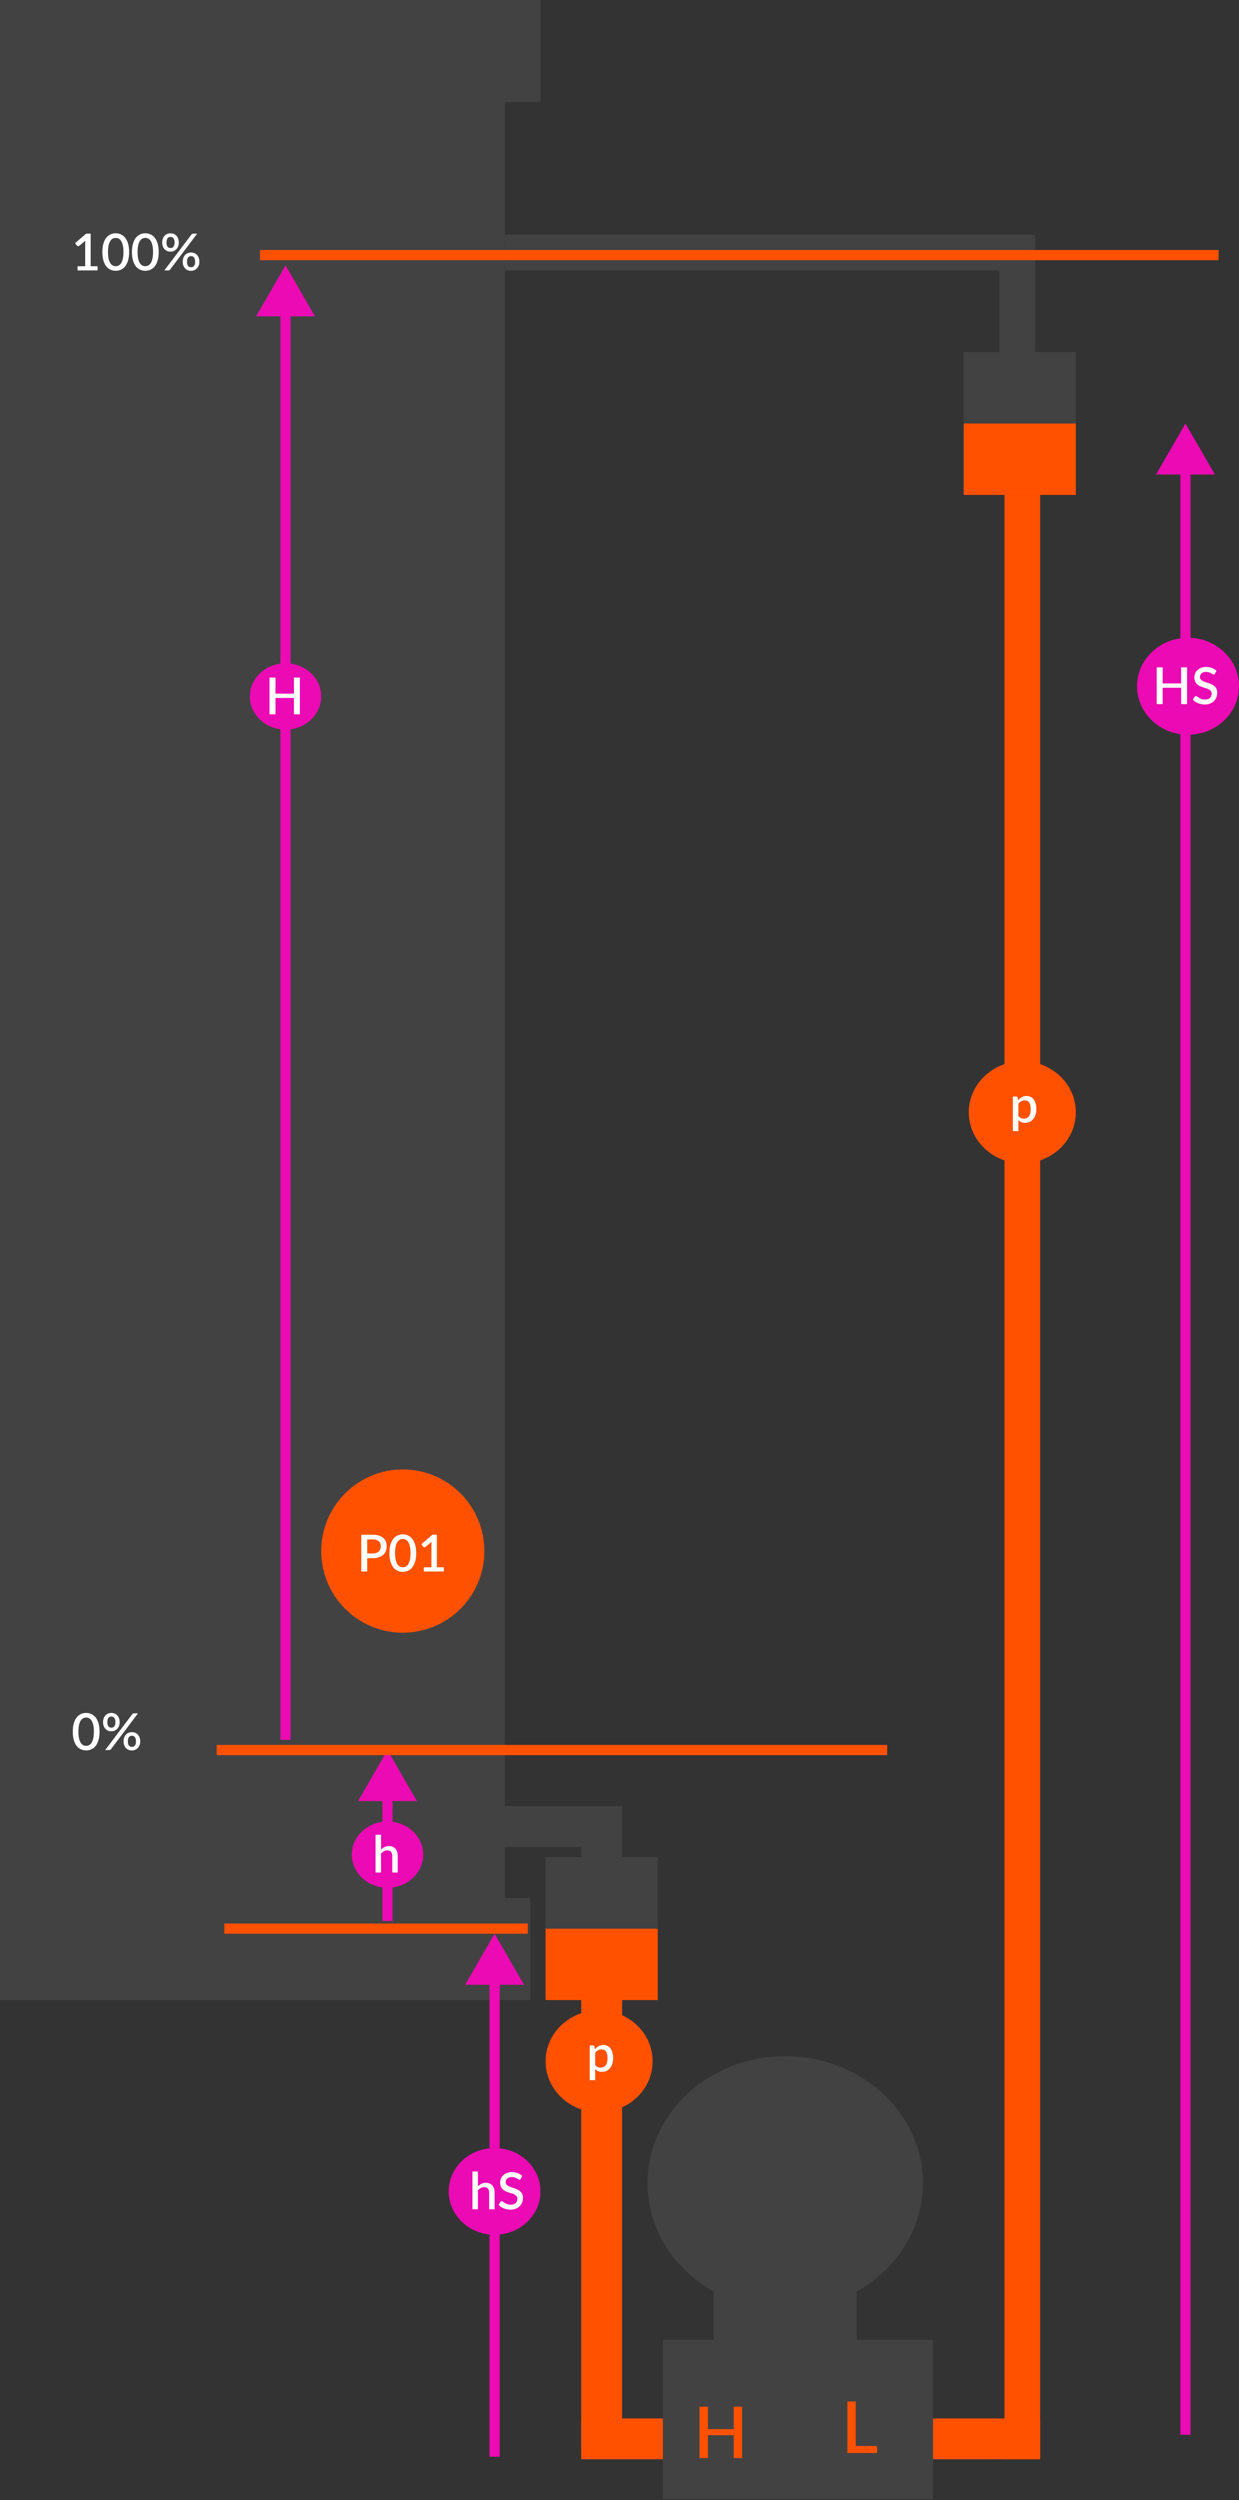 <svg width="243" height="490" viewBox="0 0 243 490" fill="none" xmlns="http://www.w3.org/2000/svg">
<rect x="0" y="0" width="243" height="490" fill="#333333" stroke="none"/>
<rect x="114" y="474" width="42" height="8" fill="#FF5100"/>
<rect x="168" y="474" width="36" height="8" fill="#FF5100"/>
<rect y="10" width="99" height="366" fill="#424242"/>
<rect width="106" height="20" fill="#424242"/>
<rect y="372" width="104" height="20" fill="#424242"/>
<rect x="130" y="458.6" width="53" height="31.214" fill="#424242"/>
<rect x="67" y="354" width="55" height="8" fill="#424242"/>
<rect x="114" y="409" width="55" height="8" transform="rotate(-90 114 409)" fill="#424242"/>
<rect x="114" y="481" width="95" height="8" transform="rotate(-90 114 481)" fill="#FF5100"/>
<rect x="99" y="46" width="101" height="7" fill="#424242"/>
<rect x="140" y="442.993" width="28" height="31.214" fill="#424242"/>
<ellipse cx="154" cy="427.874" rx="27" ry="24.874" fill="#424242"/>
<path d="M145.541 471.689V481.769H143.903V477.282H138.842V481.769H137.197V471.689H138.842V476.099H143.903V471.689H145.541Z" fill="#FF5100"/>
<path d="M172.021 479.397V480.769H166.197V470.689H167.835V479.397H172.021Z" fill="#FF5100"/>
<path d="M232.5 83L226.726 93L238.273 93L232.5 83ZM233.5 477.206L233.5 92L231.5 92L231.5 477.206L233.5 477.206Z" fill="#EB0AB3"/>
<path d="M97 379L91.227 389L102.774 389L97 379ZM98 481.5L98 388L96 388L96 481.5L98 481.5Z" fill="#EB0AB3"/>
<path d="M76 343L70.227 353L81.773 353L76 343ZM77 376.5L77 352L75 352L75 376.5L77 376.5Z" fill="#EB0AB3"/>
<rect x="196" y="70" width="24" height="7" transform="rotate(-90 196 70)" fill="#424242"/>
<rect x="197" y="482" width="385" height="7" transform="rotate(-90 197 482)" fill="#FF5100"/>
<rect x="189" y="83" width="22" height="14" fill="#FF5100"/>
<rect x="107" y="378" width="22" height="14" fill="#FF5100"/>
<ellipse cx="97" cy="429.5" rx="9" ry="8.5" fill="#EB0AB3"/>
<path d="M93.73 428.505C93.94 428.298 94.17 428.133 94.42 428.01C94.67 427.883 94.962 427.82 95.295 427.82C95.575 427.82 95.82 427.867 96.03 427.96C96.243 428.053 96.422 428.185 96.565 428.355C96.712 428.525 96.822 428.73 96.895 428.97C96.968 429.207 97.005 429.468 97.005 429.755V433H95.935V429.755C95.935 429.412 95.855 429.145 95.695 428.955C95.538 428.765 95.298 428.67 94.975 428.67C94.735 428.67 94.512 428.725 94.305 428.835C94.102 428.945 93.91 429.095 93.73 429.285V433H92.655V425.6H93.73V428.505ZM102.138 427.03C102.101 427.09 102.063 427.135 102.023 427.165C101.983 427.192 101.933 427.205 101.873 427.205C101.809 427.205 101.738 427.178 101.658 427.125C101.581 427.072 101.484 427.013 101.368 426.95C101.254 426.883 101.119 426.823 100.963 426.77C100.806 426.713 100.619 426.685 100.403 426.685C100.203 426.685 100.026 426.71 99.873 426.76C99.723 426.81 99.596 426.88 99.493 426.97C99.389 427.06 99.311 427.167 99.258 427.29C99.208 427.41 99.183 427.542 99.183 427.685C99.183 427.868 99.231 428.022 99.328 428.145C99.424 428.265 99.551 428.368 99.708 428.455C99.868 428.542 100.049 428.618 100.253 428.685C100.456 428.748 100.663 428.817 100.873 428.89C101.086 428.963 101.294 429.047 101.498 429.14C101.701 429.233 101.881 429.352 102.038 429.495C102.198 429.638 102.326 429.813 102.423 430.02C102.519 430.227 102.568 430.478 102.568 430.775C102.568 431.095 102.513 431.395 102.403 431.675C102.293 431.955 102.133 432.2 101.923 432.41C101.716 432.617 101.459 432.78 101.153 432.9C100.849 433.02 100.503 433.08 100.113 433.08C99.883 433.08 99.658 433.057 99.438 433.01C99.221 432.967 99.013 432.905 98.813 432.825C98.616 432.742 98.431 432.642 98.258 432.525C98.084 432.408 97.929 432.278 97.793 432.135L98.133 431.575C98.163 431.528 98.201 431.492 98.248 431.465C98.294 431.438 98.346 431.425 98.403 431.425C98.479 431.425 98.564 431.462 98.658 431.535C98.751 431.605 98.863 431.683 98.993 431.77C99.126 431.853 99.286 431.932 99.473 432.005C99.659 432.075 99.883 432.11 100.143 432.11C100.566 432.11 100.893 432.007 101.123 431.8C101.356 431.593 101.473 431.308 101.473 430.945C101.473 430.742 101.424 430.577 101.328 430.45C101.231 430.32 101.103 430.212 100.943 430.125C100.786 430.038 100.606 429.965 100.403 429.905C100.199 429.845 99.993 429.782 99.783 429.715C99.573 429.645 99.366 429.565 99.163 429.475C98.959 429.382 98.778 429.262 98.618 429.115C98.461 428.965 98.334 428.782 98.238 428.565C98.141 428.345 98.093 428.072 98.093 427.745C98.093 427.485 98.143 427.233 98.243 426.99C98.346 426.747 98.494 426.532 98.688 426.345C98.884 426.155 99.126 426.003 99.413 425.89C99.699 425.777 100.026 425.72 100.393 425.72C100.806 425.72 101.184 425.785 101.528 425.915C101.874 426.045 102.173 426.23 102.423 426.47L102.138 427.03Z" fill="white"/>
<ellipse cx="76" cy="363.5" rx="7" ry="6.5" fill="#EB0AB3"/>
<path d="M74.73 362.505C74.94 362.298 75.17 362.133 75.42 362.01C75.67 361.883 75.962 361.82 76.295 361.82C76.575 361.82 76.82 361.867 77.03 361.96C77.243 362.053 77.422 362.185 77.565 362.355C77.712 362.525 77.822 362.73 77.895 362.97C77.968 363.207 78.005 363.468 78.005 363.755V367H76.935V363.755C76.935 363.412 76.855 363.145 76.695 362.955C76.538 362.765 76.298 362.67 75.975 362.67C75.735 362.67 75.512 362.725 75.305 362.835C75.102 362.945 74.91 363.095 74.73 363.285V367H73.655V359.6H74.73V362.505Z" fill="white"/>
<ellipse cx="200.5" cy="218" rx="10.5" ry="10" fill="#FF5100"/>
<path d="M199.73 218.72C199.88 218.913 200.043 219.05 200.22 219.13C200.4 219.207 200.598 219.245 200.815 219.245C201.235 219.245 201.562 219.092 201.795 218.785C202.032 218.478 202.15 218.022 202.15 217.415C202.15 217.102 202.123 216.835 202.07 216.615C202.017 216.392 201.94 216.21 201.84 216.07C201.74 215.93 201.618 215.828 201.475 215.765C201.332 215.702 201.17 215.67 200.99 215.67C200.717 215.67 200.48 215.73 200.28 215.85C200.083 215.967 199.9 216.135 199.73 216.355V218.72ZM199.675 215.64C199.888 215.39 200.13 215.188 200.4 215.035C200.673 214.882 200.99 214.805 201.35 214.805C201.637 214.805 201.897 214.863 202.13 214.98C202.363 215.093 202.563 215.26 202.73 215.48C202.897 215.7 203.025 215.973 203.115 216.3C203.208 216.623 203.255 216.995 203.255 217.415C203.255 217.792 203.203 218.143 203.1 218.47C203 218.793 202.855 219.075 202.665 219.315C202.475 219.552 202.245 219.738 201.975 219.875C201.705 220.008 201.4 220.075 201.06 220.075C200.76 220.075 200.505 220.027 200.295 219.93C200.088 219.833 199.9 219.7 199.73 219.53V221.695H198.655V214.9H199.305C199.452 214.9 199.545 214.968 199.585 215.105L199.675 215.64Z" fill="white"/>
<ellipse cx="117.5" cy="404" rx="10.5" ry="10" fill="#FF5100"/>
<path d="M116.73 404.72C116.88 404.913 117.043 405.05 117.22 405.13C117.4 405.207 117.598 405.245 117.815 405.245C118.235 405.245 118.562 405.092 118.795 404.785C119.032 404.478 119.15 404.022 119.15 403.415C119.15 403.102 119.123 402.835 119.07 402.615C119.017 402.392 118.94 402.21 118.84 402.07C118.74 401.93 118.618 401.828 118.475 401.765C118.332 401.702 118.17 401.67 117.99 401.67C117.717 401.67 117.48 401.73 117.28 401.85C117.083 401.967 116.9 402.135 116.73 402.355V404.72ZM116.675 401.64C116.888 401.39 117.13 401.188 117.4 401.035C117.673 400.882 117.99 400.805 118.35 400.805C118.637 400.805 118.897 400.863 119.13 400.98C119.363 401.093 119.563 401.26 119.73 401.48C119.897 401.7 120.025 401.973 120.115 402.3C120.208 402.623 120.255 402.995 120.255 403.415C120.255 403.792 120.203 404.143 120.1 404.47C120 404.793 119.855 405.075 119.665 405.315C119.475 405.552 119.245 405.738 118.975 405.875C118.705 406.008 118.4 406.075 118.06 406.075C117.76 406.075 117.505 406.027 117.295 405.93C117.088 405.833 116.9 405.7 116.73 405.53V407.695H115.655V400.9H116.305C116.452 400.9 116.545 400.968 116.585 401.105L116.675 401.64Z" fill="white"/>
<rect x="189" y="69" width="22" height="14" fill="#424242"/>
<rect x="107" y="364" width="22" height="14" fill="#424242"/>
<circle cx="79" cy="304" r="16" fill="#FF5100"/>
<path d="M73.095 304.47C73.355 304.47 73.583 304.437 73.78 304.37C73.98 304.303 74.145 304.21 74.275 304.09C74.408 303.967 74.508 303.818 74.575 303.645C74.642 303.472 74.675 303.278 74.675 303.065C74.675 302.855 74.642 302.667 74.575 302.5C74.512 302.333 74.415 302.192 74.285 302.075C74.155 301.958 73.99 301.87 73.79 301.81C73.593 301.747 73.362 301.715 73.095 301.715H72.025V304.47H73.095ZM73.095 300.8C73.565 300.8 73.972 300.855 74.315 300.965C74.662 301.075 74.947 301.23 75.17 301.43C75.397 301.627 75.565 301.865 75.675 302.145C75.785 302.422 75.84 302.728 75.84 303.065C75.84 303.408 75.782 303.723 75.665 304.01C75.548 304.293 75.375 304.538 75.145 304.745C74.915 304.948 74.628 305.108 74.285 305.225C73.945 305.338 73.548 305.395 73.095 305.395H72.025V308H70.855V300.8H73.095ZM81.629 304.4C81.629 305.03 81.56 305.575 81.424 306.035C81.29 306.495 81.105 306.877 80.868 307.18C80.632 307.483 80.353 307.708 80.034 307.855C79.713 308.002 79.368 308.075 78.999 308.075C78.629 308.075 78.284 308.002 77.963 307.855C77.644 307.708 77.365 307.483 77.129 307.18C76.895 306.877 76.712 306.495 76.579 306.035C76.445 305.575 76.379 305.03 76.379 304.4C76.379 303.77 76.445 303.225 76.579 302.765C76.712 302.302 76.895 301.92 77.129 301.62C77.365 301.317 77.644 301.092 77.963 300.945C78.284 300.795 78.629 300.72 78.999 300.72C79.368 300.72 79.713 300.795 80.034 300.945C80.353 301.092 80.632 301.317 80.868 301.62C81.105 301.92 81.29 302.302 81.424 302.765C81.56 303.225 81.629 303.77 81.629 304.4ZM80.519 304.4C80.519 303.867 80.475 303.423 80.388 303.07C80.305 302.713 80.194 302.428 80.053 302.215C79.913 302.002 79.752 301.85 79.569 301.76C79.385 301.67 79.195 301.625 78.999 301.625C78.799 301.625 78.607 301.67 78.424 301.76C78.243 301.85 78.084 302.002 77.944 302.215C77.803 302.428 77.692 302.713 77.609 303.07C77.525 303.423 77.484 303.867 77.484 304.4C77.484 304.933 77.525 305.378 77.609 305.735C77.692 306.088 77.803 306.372 77.944 306.585C78.084 306.798 78.243 306.95 78.424 307.04C78.607 307.13 78.799 307.175 78.999 307.175C79.195 307.175 79.385 307.13 79.569 307.04C79.752 306.95 79.913 306.798 80.053 306.585C80.194 306.372 80.305 306.088 80.388 305.735C80.475 305.378 80.519 304.933 80.519 304.4ZM87.039 307.185V308H83.114V307.185H84.614V302.675C84.614 302.515 84.619 302.352 84.629 302.185L83.474 303.16C83.424 303.2 83.373 303.227 83.319 303.24C83.269 303.25 83.221 303.25 83.174 303.24C83.131 303.23 83.091 303.215 83.054 303.195C83.021 303.172 82.994 303.147 82.974 303.12L82.639 302.65L84.809 300.785H85.684V307.185H87.039Z" fill="white"/>
<path d="M51 50L239 50" stroke="#FF5100" stroke-width="2"/>
<path d="M42.5 343L174 343" stroke="#FF5100" stroke-width="2"/>
<path d="M44 378L103.5 378" stroke="#FF5100" stroke-width="2"/>
<path d="M19.135 52.185V53H15.21V52.185H16.71V47.675C16.71 47.515 16.715 47.352 16.725 47.185L15.57 48.16C15.52 48.2 15.468 48.227 15.415 48.24C15.365 48.25 15.317 48.25 15.27 48.24C15.227 48.23 15.187 48.215 15.15 48.195C15.117 48.172 15.09 48.147 15.07 48.12L14.735 47.65L16.905 45.785H17.78V52.185H19.135ZM25.326 49.4C25.326 50.03 25.257 50.575 25.121 51.035C24.987 51.495 24.802 51.877 24.566 52.18C24.329 52.483 24.051 52.708 23.731 52.855C23.411 53.002 23.066 53.075 22.696 53.075C22.326 53.075 21.981 53.002 21.661 52.855C21.341 52.708 21.062 52.483 20.826 52.18C20.592 51.877 20.409 51.495 20.276 51.035C20.142 50.575 20.076 50.03 20.076 49.4C20.076 48.77 20.142 48.225 20.276 47.765C20.409 47.302 20.592 46.92 20.826 46.62C21.062 46.317 21.341 46.092 21.661 45.945C21.981 45.795 22.326 45.72 22.696 45.72C23.066 45.72 23.411 45.795 23.731 45.945C24.051 46.092 24.329 46.317 24.566 46.62C24.802 46.92 24.987 47.302 25.121 47.765C25.257 48.225 25.326 48.77 25.326 49.4ZM24.216 49.4C24.216 48.867 24.172 48.423 24.086 48.07C24.002 47.713 23.891 47.428 23.751 47.215C23.611 47.002 23.449 46.85 23.266 46.76C23.082 46.67 22.892 46.625 22.696 46.625C22.496 46.625 22.304 46.67 22.121 46.76C21.941 46.85 21.781 47.002 21.641 47.215C21.501 47.428 21.389 47.713 21.306 48.07C21.222 48.423 21.181 48.867 21.181 49.4C21.181 49.933 21.222 50.378 21.306 50.735C21.389 51.088 21.501 51.372 21.641 51.585C21.781 51.798 21.941 51.95 22.121 52.04C22.304 52.13 22.496 52.175 22.696 52.175C22.892 52.175 23.082 52.13 23.266 52.04C23.449 51.95 23.611 51.798 23.751 51.585C23.891 51.372 24.002 51.088 24.086 50.735C24.172 50.378 24.216 49.933 24.216 49.4ZM31.127 49.4C31.127 50.03 31.058 50.575 30.922 51.035C30.788 51.495 30.603 51.877 30.367 52.18C30.13 52.483 29.852 52.708 29.532 52.855C29.212 53.002 28.867 53.075 28.497 53.075C28.127 53.075 27.782 53.002 27.462 52.855C27.142 52.708 26.863 52.483 26.627 52.18C26.393 51.877 26.21 51.495 26.077 51.035C25.943 50.575 25.877 50.03 25.877 49.4C25.877 48.77 25.943 48.225 26.077 47.765C26.21 47.302 26.393 46.92 26.627 46.62C26.863 46.317 27.142 46.092 27.462 45.945C27.782 45.795 28.127 45.72 28.497 45.72C28.867 45.72 29.212 45.795 29.532 45.945C29.852 46.092 30.13 46.317 30.367 46.62C30.603 46.92 30.788 47.302 30.922 47.765C31.058 48.225 31.127 48.77 31.127 49.4ZM30.017 49.4C30.017 48.867 29.973 48.423 29.887 48.07C29.803 47.713 29.692 47.428 29.552 47.215C29.412 47.002 29.25 46.85 29.067 46.76C28.883 46.67 28.693 46.625 28.497 46.625C28.297 46.625 28.105 46.67 27.922 46.76C27.742 46.85 27.582 47.002 27.442 47.215C27.302 47.428 27.19 47.713 27.107 48.07C27.023 48.423 26.982 48.867 26.982 49.4C26.982 49.933 27.023 50.378 27.107 50.735C27.19 51.088 27.302 51.372 27.442 51.585C27.582 51.798 27.742 51.95 27.922 52.04C28.105 52.13 28.297 52.175 28.497 52.175C28.693 52.175 28.883 52.13 29.067 52.04C29.25 51.95 29.412 51.798 29.552 51.585C29.692 51.372 29.803 51.088 29.887 50.735C29.973 50.378 30.017 49.933 30.017 49.4ZM35.072 47.54C35.072 47.817 35.027 48.065 34.937 48.285C34.851 48.505 34.732 48.693 34.582 48.85C34.432 49.003 34.259 49.122 34.062 49.205C33.866 49.285 33.659 49.325 33.442 49.325C33.209 49.325 32.992 49.285 32.792 49.205C32.596 49.122 32.424 49.003 32.277 48.85C32.134 48.693 32.021 48.505 31.937 48.285C31.854 48.065 31.812 47.817 31.812 47.54C31.812 47.257 31.854 47.003 31.937 46.78C32.021 46.553 32.134 46.363 32.277 46.21C32.424 46.053 32.596 45.933 32.792 45.85C32.992 45.767 33.209 45.725 33.442 45.725C33.676 45.725 33.891 45.767 34.087 45.85C34.287 45.933 34.459 46.053 34.602 46.21C34.749 46.363 34.864 46.553 34.947 46.78C35.031 47.003 35.072 47.257 35.072 47.54ZM34.242 47.54C34.242 47.337 34.221 47.165 34.177 47.025C34.137 46.882 34.081 46.767 34.007 46.68C33.937 46.59 33.852 46.527 33.752 46.49C33.656 46.45 33.552 46.43 33.442 46.43C33.329 46.43 33.224 46.45 33.127 46.49C33.031 46.527 32.947 46.59 32.877 46.68C32.807 46.767 32.752 46.882 32.712 47.025C32.672 47.165 32.652 47.337 32.652 47.54C32.652 47.74 32.672 47.908 32.712 48.045C32.752 48.182 32.807 48.293 32.877 48.38C32.947 48.463 33.031 48.523 33.127 48.56C33.224 48.597 33.329 48.615 33.442 48.615C33.552 48.615 33.656 48.597 33.752 48.56C33.852 48.523 33.937 48.463 34.007 48.38C34.081 48.293 34.137 48.182 34.177 48.045C34.221 47.908 34.242 47.74 34.242 47.54ZM37.542 45.975C37.579 45.928 37.622 45.888 37.672 45.855C37.726 45.818 37.799 45.8 37.892 45.8H38.667L33.362 52.835C33.326 52.882 33.281 52.922 33.227 52.955C33.174 52.985 33.109 53 33.032 53H32.232L37.542 45.975ZM39.102 51.305C39.102 51.582 39.057 51.83 38.967 52.05C38.877 52.27 38.757 52.457 38.607 52.61C38.457 52.763 38.284 52.882 38.087 52.965C37.891 53.045 37.684 53.085 37.467 53.085C37.234 53.085 37.017 53.045 36.817 52.965C36.621 52.882 36.449 52.763 36.302 52.61C36.159 52.457 36.046 52.27 35.962 52.05C35.882 51.83 35.842 51.582 35.842 51.305C35.842 51.022 35.882 50.768 35.962 50.545C36.046 50.318 36.159 50.127 36.302 49.97C36.449 49.813 36.621 49.695 36.817 49.615C37.017 49.532 37.234 49.49 37.467 49.49C37.701 49.49 37.917 49.532 38.117 49.615C38.317 49.695 38.489 49.813 38.632 49.97C38.779 50.127 38.894 50.318 38.977 50.545C39.061 50.768 39.102 51.022 39.102 51.305ZM38.272 51.305C38.272 51.102 38.251 50.93 38.207 50.79C38.167 50.647 38.111 50.532 38.037 50.445C37.964 50.355 37.877 50.292 37.777 50.255C37.681 50.215 37.577 50.195 37.467 50.195C37.357 50.195 37.254 50.215 37.157 50.255C37.061 50.292 36.976 50.355 36.902 50.445C36.832 50.532 36.777 50.647 36.737 50.79C36.697 50.93 36.677 51.102 36.677 51.305C36.677 51.505 36.697 51.673 36.737 51.81C36.777 51.947 36.832 52.058 36.902 52.145C36.976 52.228 37.061 52.288 37.157 52.325C37.254 52.362 37.357 52.38 37.467 52.38C37.577 52.38 37.681 52.362 37.777 52.325C37.877 52.288 37.964 52.228 38.037 52.145C38.111 52.058 38.167 51.947 38.207 51.81C38.251 51.673 38.272 51.505 38.272 51.305Z" fill="white"/>
<path d="M19.525 339.4C19.525 340.03 19.457 340.575 19.32 341.035C19.187 341.495 19.002 341.877 18.765 342.18C18.528 342.483 18.25 342.708 17.93 342.855C17.61 343.002 17.265 343.075 16.895 343.075C16.525 343.075 16.18 343.002 15.86 342.855C15.54 342.708 15.262 342.483 15.025 342.18C14.792 341.877 14.608 341.495 14.475 341.035C14.342 340.575 14.275 340.03 14.275 339.4C14.275 338.77 14.342 338.225 14.475 337.765C14.608 337.302 14.792 336.92 15.025 336.62C15.262 336.317 15.54 336.092 15.86 335.945C16.18 335.795 16.525 335.72 16.895 335.72C17.265 335.72 17.61 335.795 17.93 335.945C18.25 336.092 18.528 336.317 18.765 336.62C19.002 336.92 19.187 337.302 19.32 337.765C19.457 338.225 19.525 338.77 19.525 339.4ZM18.415 339.4C18.415 338.867 18.372 338.423 18.285 338.07C18.202 337.713 18.09 337.428 17.95 337.215C17.81 337.002 17.648 336.85 17.465 336.76C17.282 336.67 17.092 336.625 16.895 336.625C16.695 336.625 16.503 336.67 16.32 336.76C16.14 336.85 15.98 337.002 15.84 337.215C15.7 337.428 15.588 337.713 15.505 338.07C15.422 338.423 15.38 338.867 15.38 339.4C15.38 339.933 15.422 340.378 15.505 340.735C15.588 341.088 15.7 341.372 15.84 341.585C15.98 341.798 16.14 341.95 16.32 342.04C16.503 342.13 16.695 342.175 16.895 342.175C17.092 342.175 17.282 342.13 17.465 342.04C17.648 341.95 17.81 341.798 17.95 341.585C18.09 341.372 18.202 341.088 18.285 340.735C18.372 340.378 18.415 339.933 18.415 339.4ZM23.471 337.54C23.471 337.817 23.426 338.065 23.336 338.285C23.249 338.505 23.131 338.693 22.981 338.85C22.831 339.003 22.657 339.122 22.461 339.205C22.264 339.285 22.057 339.325 21.841 339.325C21.607 339.325 21.391 339.285 21.191 339.205C20.994 339.122 20.822 339.003 20.676 338.85C20.532 338.693 20.419 338.505 20.336 338.285C20.252 338.065 20.211 337.817 20.211 337.54C20.211 337.257 20.252 337.003 20.336 336.78C20.419 336.553 20.532 336.363 20.676 336.21C20.822 336.053 20.994 335.933 21.191 335.85C21.391 335.767 21.607 335.725 21.841 335.725C22.074 335.725 22.289 335.767 22.486 335.85C22.686 335.933 22.857 336.053 23.001 336.21C23.147 336.363 23.262 336.553 23.346 336.78C23.429 337.003 23.471 337.257 23.471 337.54ZM22.641 337.54C22.641 337.337 22.619 337.165 22.576 337.025C22.536 336.882 22.479 336.767 22.406 336.68C22.336 336.59 22.251 336.527 22.151 336.49C22.054 336.45 21.951 336.43 21.841 336.43C21.727 336.43 21.622 336.45 21.526 336.49C21.429 336.527 21.346 336.59 21.276 336.68C21.206 336.767 21.151 336.882 21.111 337.025C21.071 337.165 21.051 337.337 21.051 337.54C21.051 337.74 21.071 337.908 21.111 338.045C21.151 338.182 21.206 338.293 21.276 338.38C21.346 338.463 21.429 338.523 21.526 338.56C21.622 338.597 21.727 338.615 21.841 338.615C21.951 338.615 22.054 338.597 22.151 338.56C22.251 338.523 22.336 338.463 22.406 338.38C22.479 338.293 22.536 338.182 22.576 338.045C22.619 337.908 22.641 337.74 22.641 337.54ZM25.941 335.975C25.977 335.928 26.021 335.888 26.071 335.855C26.124 335.818 26.197 335.8 26.291 335.8H27.066L21.761 342.835C21.724 342.882 21.679 342.922 21.626 342.955C21.572 342.985 21.507 343 21.431 343H20.631L25.941 335.975ZM27.501 341.305C27.501 341.582 27.456 341.83 27.366 342.05C27.276 342.27 27.156 342.457 27.006 342.61C26.856 342.763 26.682 342.882 26.486 342.965C26.289 343.045 26.082 343.085 25.866 343.085C25.632 343.085 25.416 343.045 25.216 342.965C25.019 342.882 24.847 342.763 24.701 342.61C24.557 342.457 24.444 342.27 24.361 342.05C24.281 341.83 24.241 341.582 24.241 341.305C24.241 341.022 24.281 340.768 24.361 340.545C24.444 340.318 24.557 340.127 24.701 339.97C24.847 339.813 25.019 339.695 25.216 339.615C25.416 339.532 25.632 339.49 25.866 339.49C26.099 339.49 26.316 339.532 26.516 339.615C26.716 339.695 26.887 339.813 27.031 339.97C27.177 340.127 27.292 340.318 27.376 340.545C27.459 340.768 27.501 341.022 27.501 341.305ZM26.671 341.305C26.671 341.102 26.649 340.93 26.606 340.79C26.566 340.647 26.509 340.532 26.436 340.445C26.362 340.355 26.276 340.292 26.176 340.255C26.079 340.215 25.976 340.195 25.866 340.195C25.756 340.195 25.652 340.215 25.556 340.255C25.459 340.292 25.374 340.355 25.301 340.445C25.231 340.532 25.176 340.647 25.136 340.79C25.096 340.93 25.076 341.102 25.076 341.305C25.076 341.505 25.096 341.673 25.136 341.81C25.176 341.947 25.231 342.058 25.301 342.145C25.374 342.228 25.459 342.288 25.556 342.325C25.652 342.362 25.756 342.38 25.866 342.38C25.976 342.38 26.079 342.362 26.176 342.325C26.276 342.288 26.362 342.228 26.436 342.145C26.509 342.058 26.566 341.947 26.606 341.81C26.649 341.673 26.671 341.505 26.671 341.305Z" fill="white"/>
<path d="M56 52L50.227 62L61.773 62L56 52ZM57 341L57 61L55 61L55 341L57 341Z" fill="#EB0AB3"/>
<ellipse cx="56" cy="136.5" rx="7" ry="6.5" fill="#EB0AB3"/>
<path d="M58.815 132.8V140H57.645V136.795H54.03V140H52.855V132.8H54.03V135.95H57.645V132.8H58.815Z" fill="white"/>
<ellipse cx="233" cy="134.5" rx="10" ry="9.5" fill="#EB0AB3"/>
<path d="M232.815 130.8V138H231.645V134.795H228.03V138H226.855V130.8H228.03V133.95H231.645V130.8H232.815ZM238.296 132.03C238.259 132.09 238.221 132.135 238.181 132.165C238.141 132.192 238.091 132.205 238.031 132.205C237.967 132.205 237.896 132.178 237.816 132.125C237.739 132.072 237.642 132.013 237.526 131.95C237.412 131.883 237.277 131.823 237.121 131.77C236.964 131.713 236.777 131.685 236.561 131.685C236.361 131.685 236.184 131.71 236.031 131.76C235.881 131.81 235.754 131.88 235.651 131.97C235.547 132.06 235.469 132.167 235.416 132.29C235.366 132.41 235.341 132.542 235.341 132.685C235.341 132.868 235.389 133.022 235.486 133.145C235.582 133.265 235.709 133.368 235.866 133.455C236.026 133.542 236.207 133.618 236.411 133.685C236.614 133.748 236.821 133.817 237.031 133.89C237.244 133.963 237.452 134.047 237.656 134.14C237.859 134.233 238.039 134.352 238.196 134.495C238.356 134.638 238.484 134.813 238.581 135.02C238.677 135.227 238.726 135.478 238.726 135.775C238.726 136.095 238.671 136.395 238.561 136.675C238.451 136.955 238.291 137.2 238.081 137.41C237.874 137.617 237.617 137.78 237.311 137.9C237.007 138.02 236.661 138.08 236.271 138.08C236.041 138.08 235.816 138.057 235.596 138.01C235.379 137.967 235.171 137.905 234.971 137.825C234.774 137.742 234.589 137.642 234.416 137.525C234.242 137.408 234.087 137.278 233.951 137.135L234.291 136.575C234.321 136.528 234.359 136.492 234.406 136.465C234.452 136.438 234.504 136.425 234.561 136.425C234.637 136.425 234.722 136.462 234.816 136.535C234.909 136.605 235.021 136.683 235.151 136.77C235.284 136.853 235.444 136.932 235.631 137.005C235.817 137.075 236.041 137.11 236.301 137.11C236.724 137.11 237.051 137.007 237.281 136.8C237.514 136.593 237.631 136.308 237.631 135.945C237.631 135.742 237.582 135.577 237.486 135.45C237.389 135.32 237.261 135.212 237.101 135.125C236.944 135.038 236.764 134.965 236.561 134.905C236.357 134.845 236.151 134.782 235.941 134.715C235.731 134.645 235.524 134.565 235.321 134.475C235.117 134.382 234.936 134.262 234.776 134.115C234.619 133.965 234.492 133.782 234.396 133.565C234.299 133.345 234.251 133.072 234.251 132.745C234.251 132.485 234.301 132.233 234.401 131.99C234.504 131.747 234.652 131.532 234.846 131.345C235.042 131.155 235.284 131.003 235.571 130.89C235.857 130.777 236.184 130.72 236.551 130.72C236.964 130.72 237.342 130.785 237.686 130.915C238.032 131.045 238.331 131.23 238.581 131.47L238.296 132.03Z" fill="white"/>
</svg>
